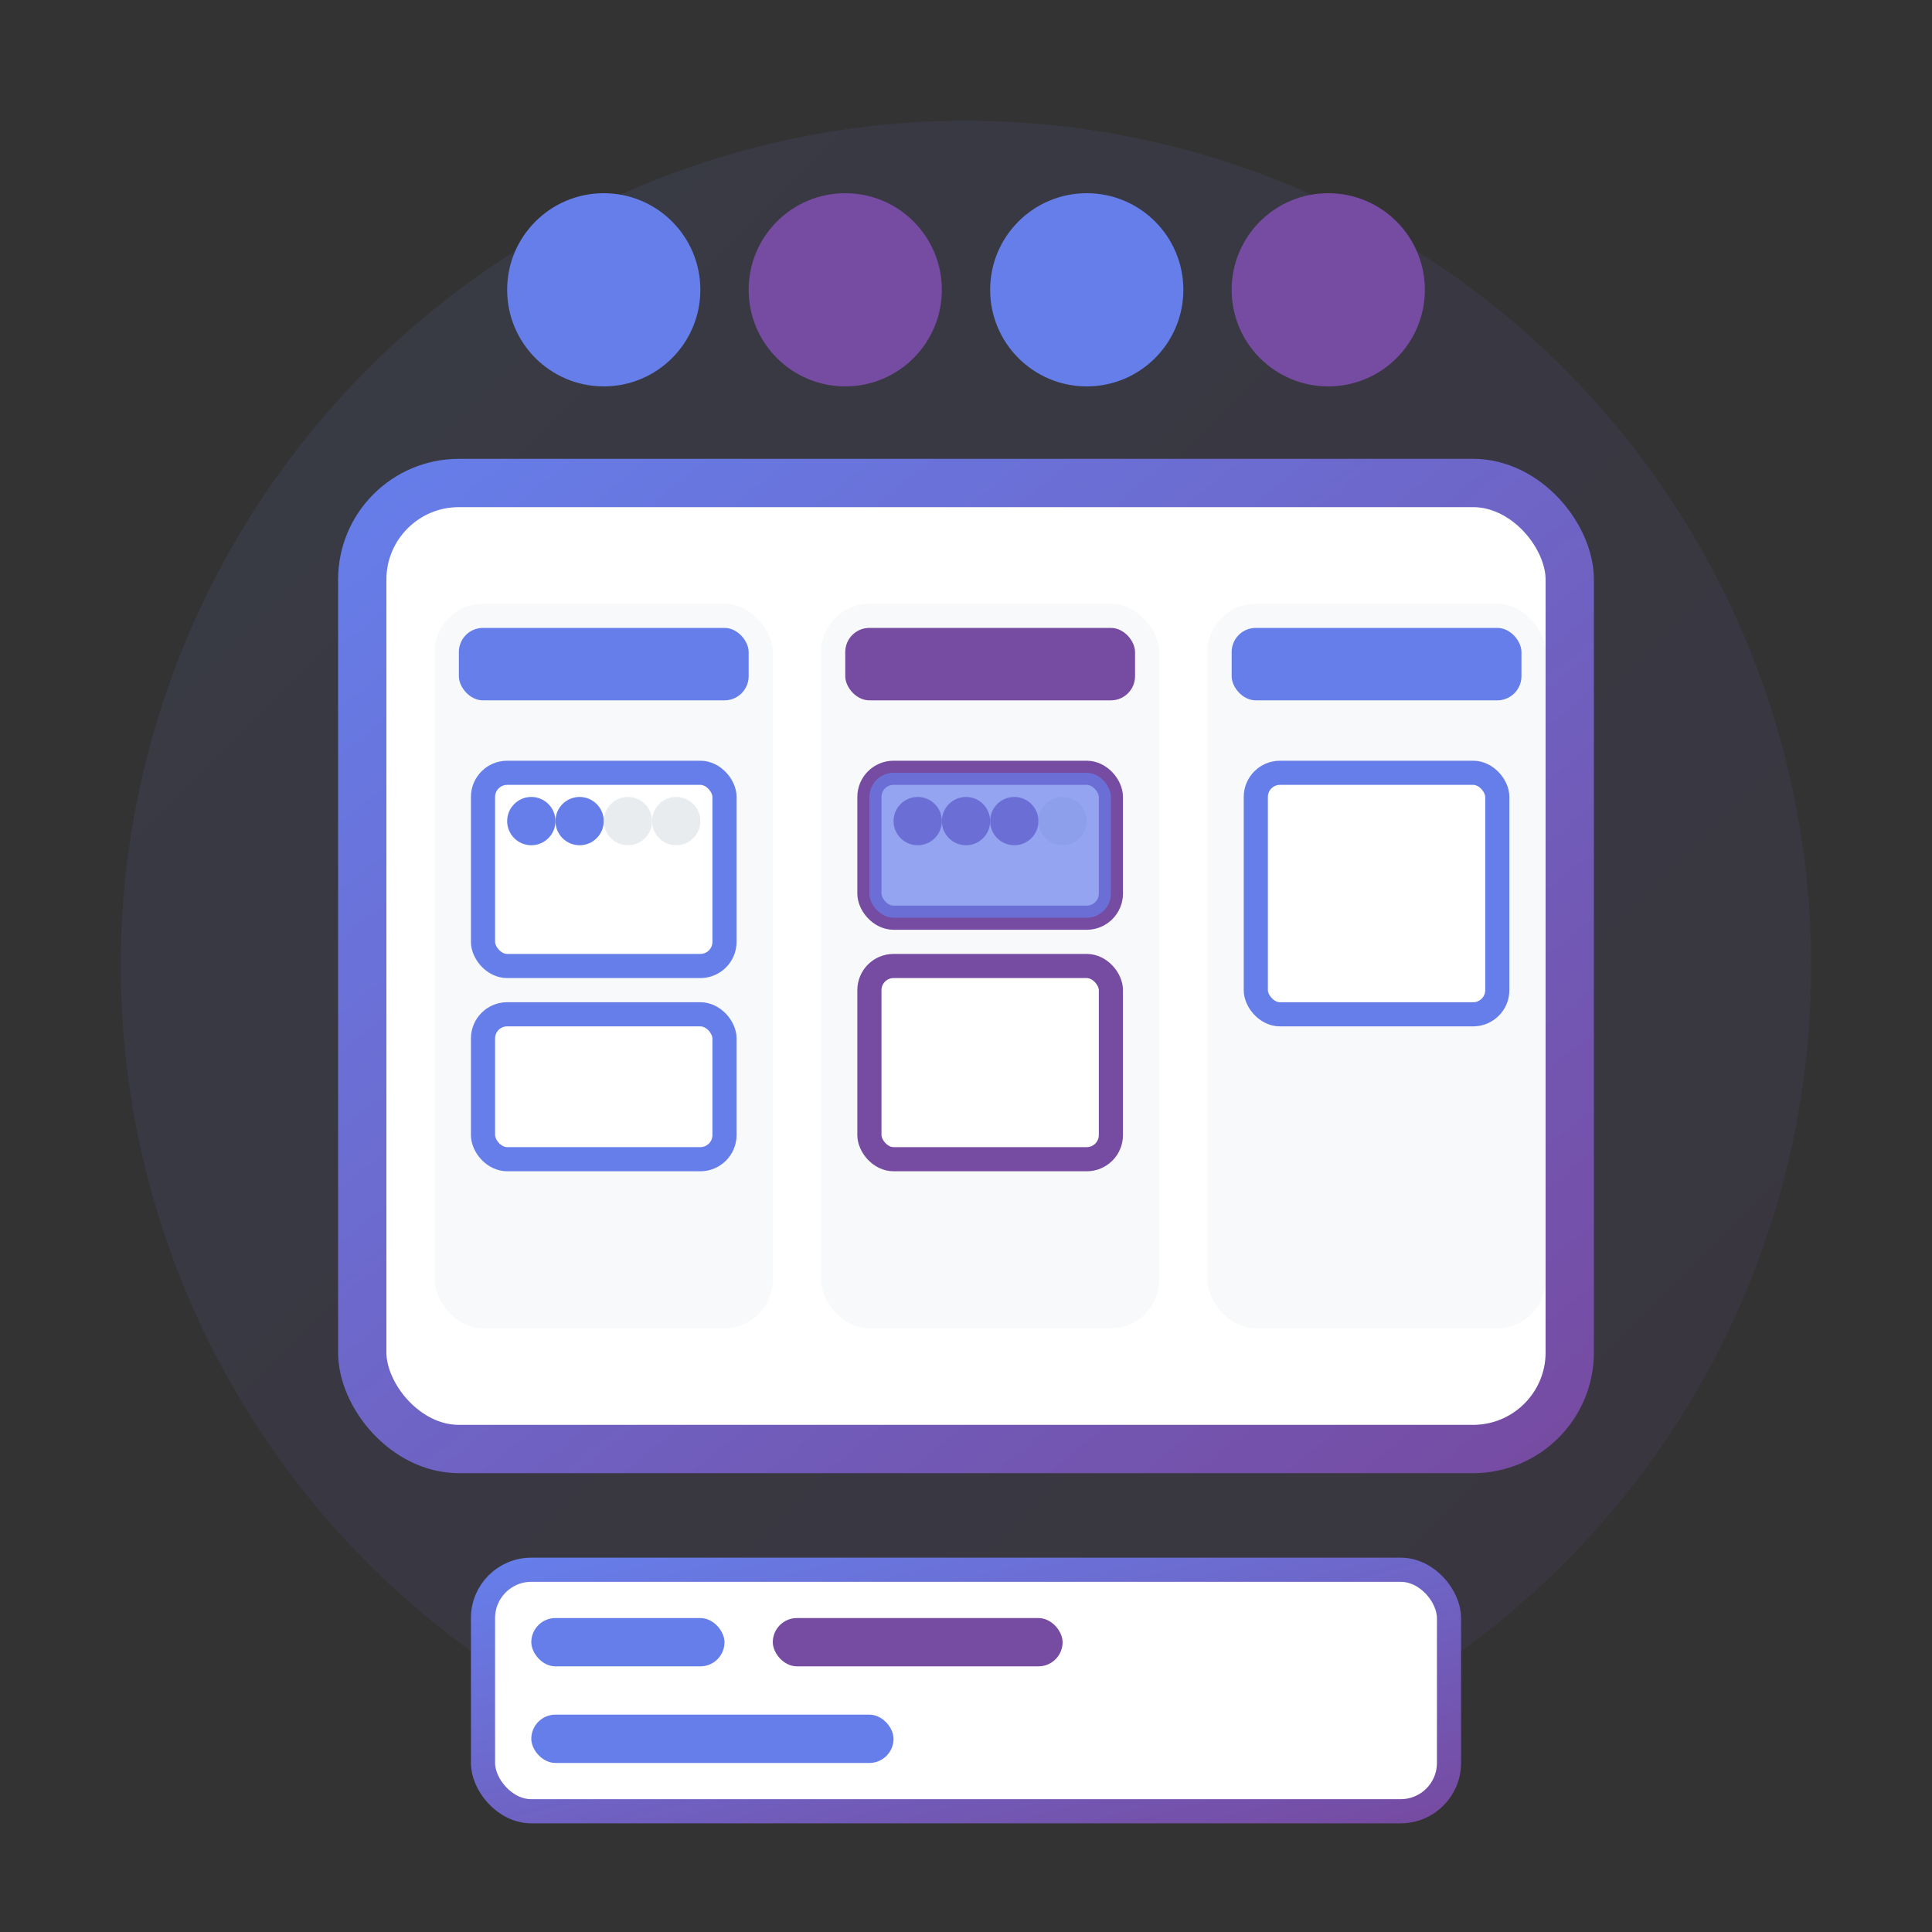 <svg width="80" height="80" viewBox="0 0 80 80" fill="none" xmlns="http://www.w3.org/2000/svg">
    <rect x="0" y="0" width="80" height="80" fill="#333333" stroke="none"/>
    <defs>
        <linearGradient id="service2-gradient" x1="0%" y1="0%" x2="100%" y2="100%">
            <stop offset="0%" style="stop-color:#667eea"/>
            <stop offset="100%" style="stop-color:#764ba2"/>
        </linearGradient>
    </defs>
    
    <!-- Background circle -->
    <circle cx="40" cy="40" r="35" fill="url(#service2-gradient)" opacity="0.1"/>
    
    <!-- Project board -->
    <rect x="15" y="20" width="50" height="40" rx="4" fill="white" stroke="url(#service2-gradient)" stroke-width="2"/>
    
    <!-- Board columns -->
    <rect x="18" y="25" width="14" height="30" rx="2" fill="#f8f9fa"/>
    <rect x="34" y="25" width="14" height="30" rx="2" fill="#f8f9fa"/>
    <rect x="50" y="25" width="14" height="30" rx="2" fill="#f8f9fa"/>
    
    <!-- Column headers -->
    <rect x="19" y="26" width="12" height="3" rx="1" fill="#667eea"/>
    <rect x="35" y="26" width="12" height="3" rx="1" fill="#764ba2"/>
    <rect x="51" y="26" width="12" height="3" rx="1" fill="#667eea"/>
    
    <!-- Task cards -->
    <rect x="20" y="32" width="10" height="8" rx="1" fill="white" stroke="#667eea" stroke-width="1"/>
    <rect x="20" y="42" width="10" height="6" rx="1" fill="white" stroke="#667eea" stroke-width="1"/>
    
    <rect x="36" y="32" width="10" height="6" rx="1" fill="white" stroke="#764ba2" stroke-width="1"/>
    <rect x="36" y="40" width="10" height="8" rx="1" fill="white" stroke="#764ba2" stroke-width="1"/>
    
    <rect x="52" y="32" width="10" height="10" rx="1" fill="white" stroke="#667eea" stroke-width="1"/>
    
    <!-- Progress indicators -->
    <circle cx="22" cy="34" r="1" fill="#667eea"/>
    <circle cx="24" cy="34" r="1" fill="#667eea"/>
    <circle cx="26" cy="34" r="1" fill="#e9ecef"/>
    <circle cx="28" cy="34" r="1" fill="#e9ecef"/>
    
    <circle cx="38" cy="34" r="1" fill="#764ba2"/>
    <circle cx="40" cy="34" r="1" fill="#764ba2"/>
    <circle cx="42" cy="34" r="1" fill="#764ba2"/>
    <circle cx="44" cy="34" r="1" fill="#e9ecef"/>
    
    <!-- Gantt chart -->
    <rect x="20" y="65" width="40" height="10" rx="2" fill="white" stroke="url(#service2-gradient)" stroke-width="1"/>
    <rect x="22" y="67" width="8" height="2" rx="1" fill="#667eea"/>
    <rect x="32" y="67" width="12" height="2" rx="1" fill="#764ba2"/>
    <rect x="22" y="71" width="15" height="2" rx="1" fill="#667eea"/>
    
    <!-- Team collaboration icons -->
    <circle cx="25" cy="12" r="4" fill="#667eea"/>
    <circle cx="35" cy="12" r="4" fill="#764ba2"/>
    <circle cx="45" cy="12" r="4" fill="#667eea"/>
    <circle cx="55" cy="12" r="4" fill="#764ba2"/>
    
    <!-- Connection lines -->
    <path d="M25 16 L35 16 L45 16 L55 16" stroke="url(#service2-gradient)" stroke-width="2" fill="none"/>
    
    <!-- Animated task movement -->
    <rect x="36" y="32" width="10" height="6" rx="1" fill="#667eea" opacity="0.7">
        <animate attributeName="x" values="36;52;36" dur="4s" repeatCount="indefinite"/>
        <animate attributeName="opacity" values="0.7;0.3;0.7" dur="4s" repeatCount="indefinite"/>
    </rect>
</svg>
